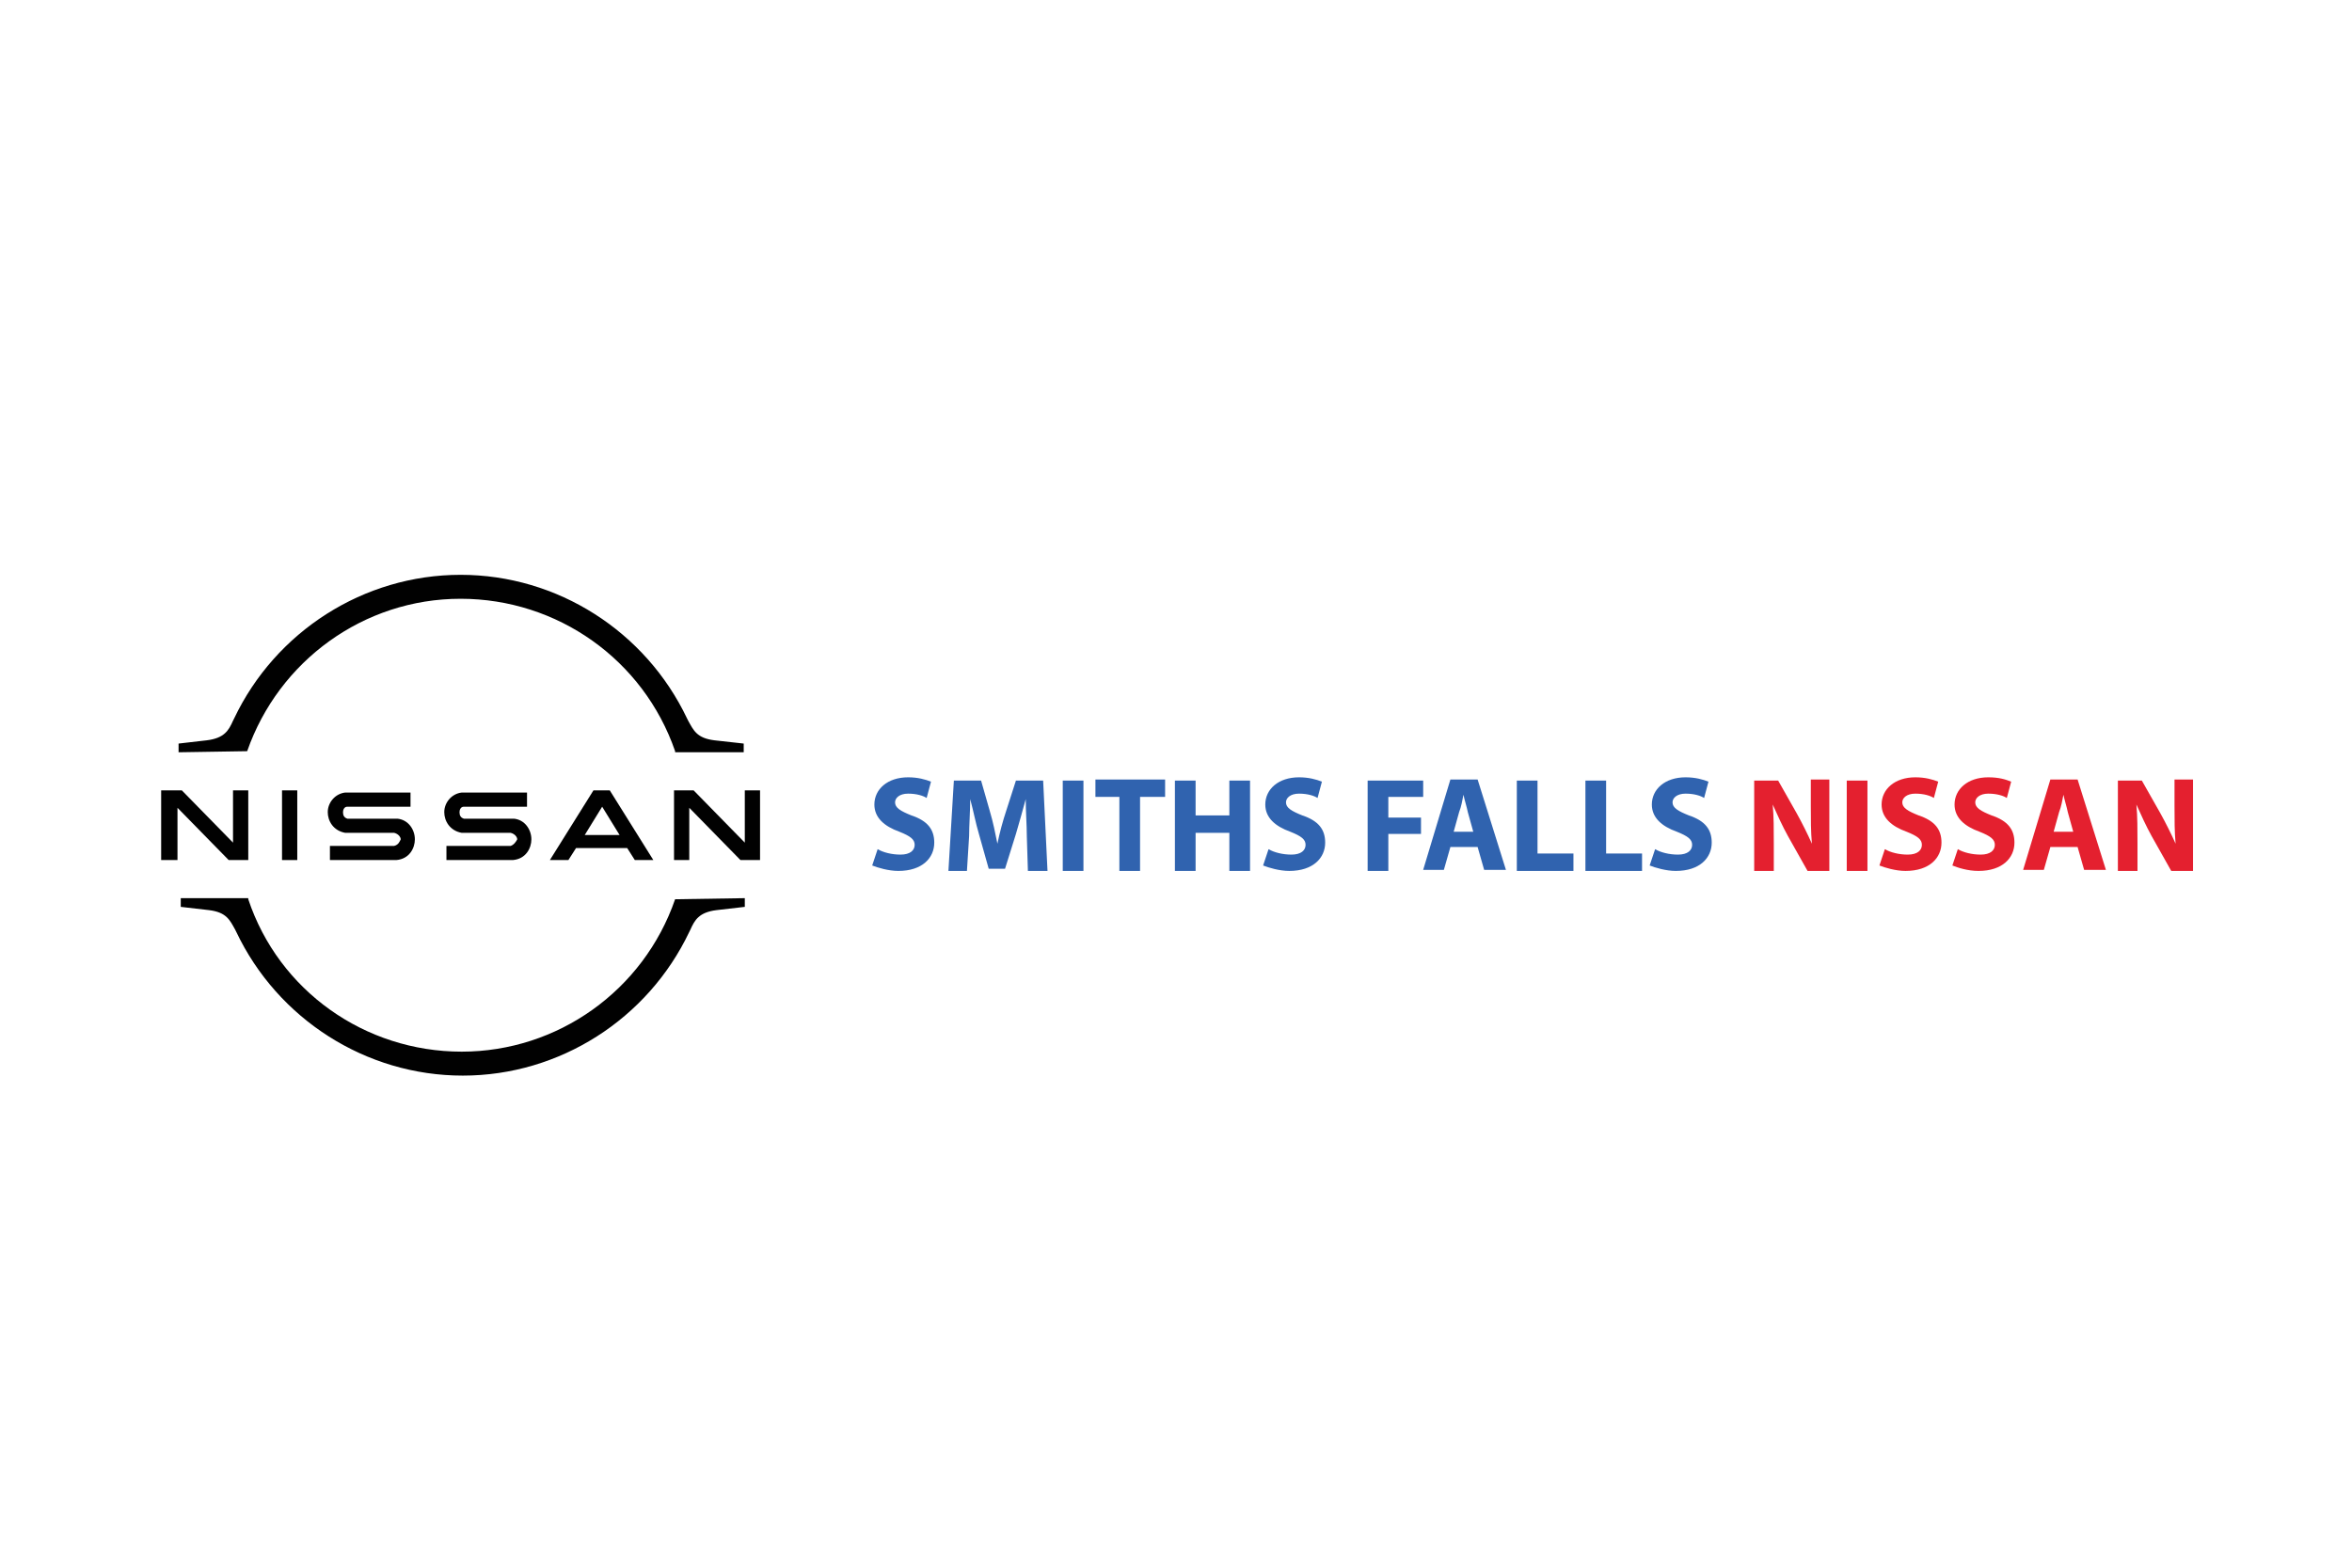 <svg xmlns="http://www.w3.org/2000/svg" xmlns:xlink="http://www.w3.org/1999/xlink" id="Layer_1" x="0px" y="0px" viewBox="0 0 216 144" style="enable-background:new 0 0 216 144;" xml:space="preserve"><style type="text/css">	.st0{fill:#CD202A;}	.st1{fill:#010101;}	.st2{fill:#5A8477;}	.st3{fill:#1E3465;}	.st4{fill:#272727;}	.st5{fill:#292929;}	.st6{fill:#921A1D;}	.st7{fill:#E02B27;}	.st8{fill:#EA7A26;}	.st9{fill:#FFFFFF;}	.st10{fill:#14487F;}	.st11{fill-rule:evenodd;clip-rule:evenodd;fill:#FFFFFF;}	.st12{fill-rule:evenodd;clip-rule:evenodd;fill:#323232;}	.st13{fill-rule:evenodd;clip-rule:evenodd;fill:#444444;}	.st14{fill-rule:evenodd;clip-rule:evenodd;fill:#FB5058;}	.st15{fill-rule:evenodd;clip-rule:evenodd;fill:#E44D61;}	.st16{fill:#3063AF;}	.st17{fill:#E4202F;}</style><g>	<g>		<path class="st16" d="M80.6,78c0.5,0.3,1.3,0.5,2.1,0.5c0.9,0,1.3-0.4,1.3-0.9c0-0.5-0.4-0.8-1.4-1.2c-1.4-0.5-2.3-1.3-2.3-2.5   c0-1.4,1.2-2.5,3.1-2.5c0.9,0,1.6,0.2,2.1,0.4l-0.4,1.5c-0.3-0.2-0.9-0.4-1.7-0.4c-0.8,0-1.2,0.4-1.2,0.8c0,0.5,0.5,0.8,1.5,1.2   c1.5,0.5,2.1,1.3,2.1,2.5c0,1.4-1.1,2.6-3.3,2.6c-0.9,0-1.9-0.3-2.4-0.5L80.6,78z"></path>		<path class="st16" d="M94.3,76.8c0-1-0.1-2.2-0.1-3.4h0c-0.3,1.1-0.6,2.2-0.9,3.2l-1,3.2h-1.5l-0.9-3.2c-0.3-1-0.5-2.1-0.8-3.2h0   c0,1.1-0.1,2.4-0.1,3.4L88.8,80h-1.7l0.5-8.3h2.5l0.8,2.8c0.3,1,0.5,2,0.7,3h0c0.2-1,0.5-2.1,0.8-3l0.9-2.8h2.5l0.4,8.3h-1.8   L94.3,76.8z"></path>		<path class="st16" d="M99.5,71.7V80h-1.9v-8.3H99.5z"></path>		<path class="st16" d="M102.8,73.2h-2.2v-1.6h6.4v1.6h-2.3V80h-1.9V73.2z"></path>		<path class="st16" d="M109.8,71.7v3.2h3.1v-3.2h1.9V80h-1.9v-3.5h-3.1V80h-1.9v-8.3H109.8z"></path>		<path class="st16" d="M116.5,78c0.5,0.3,1.3,0.5,2.1,0.5c0.9,0,1.3-0.4,1.3-0.9c0-0.5-0.4-0.8-1.4-1.2c-1.4-0.5-2.3-1.3-2.3-2.5   c0-1.4,1.2-2.5,3.1-2.5c0.9,0,1.6,0.2,2.1,0.4l-0.4,1.5c-0.3-0.2-0.9-0.4-1.7-0.4c-0.8,0-1.2,0.4-1.2,0.8c0,0.5,0.5,0.8,1.5,1.2   c1.5,0.5,2.1,1.3,2.1,2.5c0,1.4-1.1,2.6-3.3,2.6c-0.9,0-1.9-0.3-2.4-0.5L116.5,78z"></path>		<path class="st16" d="M125.6,71.7h5.1v1.5h-3.2v1.9h3v1.5h-3V80h-1.9V71.7z"></path>		<path class="st16" d="M133.2,77.8l-0.6,2.1h-1.9l2.5-8.3h2.5l2.6,8.3h-2l-0.6-2.1H133.2z M135.3,76.4l-0.5-1.8   c-0.1-0.5-0.3-1.1-0.4-1.6h0c-0.1,0.5-0.2,1.1-0.4,1.6l-0.5,1.8H135.3z"></path>		<path class="st16" d="M139.3,71.7h1.9v6.7h3.3V80h-5.2V71.7z"></path>		<path class="st16" d="M145.6,71.7h1.9v6.7h3.3V80h-5.2V71.7z"></path>		<path class="st16" d="M152,78c0.5,0.3,1.3,0.5,2.1,0.5c0.9,0,1.3-0.4,1.3-0.9c0-0.5-0.4-0.8-1.4-1.2c-1.4-0.5-2.3-1.3-2.3-2.5   c0-1.4,1.2-2.5,3.1-2.5c0.9,0,1.6,0.2,2.1,0.4l-0.4,1.5c-0.3-0.2-0.9-0.4-1.7-0.4c-0.8,0-1.2,0.4-1.2,0.8c0,0.5,0.5,0.8,1.5,1.2   c1.5,0.5,2.1,1.3,2.1,2.5c0,1.4-1.1,2.6-3.3,2.6c-0.9,0-1.9-0.3-2.4-0.5L152,78z"></path>		<path class="st17" d="M161.1,80v-8.3h2.2l1.7,3c0.5,0.9,1,1.9,1.4,2.8h0c-0.1-1.1-0.1-2.2-0.1-3.5v-2.4h1.7V80h-2l-1.8-3.2   c-0.5-0.9-1-2-1.4-2.9h0c0.1,1.1,0.1,2.3,0.1,3.6V80H161.1z"></path>		<path class="st17" d="M171.5,71.7V80h-1.9v-8.3H171.5z"></path>		<path class="st17" d="M173.1,78c0.5,0.3,1.3,0.5,2.1,0.5c0.9,0,1.3-0.4,1.3-0.9c0-0.5-0.4-0.8-1.4-1.2c-1.4-0.5-2.3-1.3-2.3-2.5   c0-1.4,1.2-2.5,3.1-2.5c0.9,0,1.6,0.2,2.1,0.4l-0.4,1.5c-0.3-0.2-0.9-0.4-1.7-0.4c-0.8,0-1.2,0.4-1.2,0.8c0,0.5,0.5,0.8,1.5,1.2   c1.5,0.5,2.1,1.3,2.1,2.5c0,1.4-1.1,2.6-3.3,2.6c-0.9,0-1.9-0.3-2.4-0.5L173.1,78z"></path>		<path class="st17" d="M179.8,78c0.5,0.3,1.3,0.5,2.1,0.5c0.9,0,1.3-0.4,1.3-0.9c0-0.5-0.4-0.8-1.4-1.2c-1.4-0.5-2.3-1.3-2.3-2.5   c0-1.4,1.2-2.5,3.1-2.5c1,0,1.6,0.2,2.1,0.4l-0.4,1.5c-0.3-0.2-0.9-0.4-1.7-0.4c-0.8,0-1.2,0.4-1.2,0.8c0,0.5,0.5,0.8,1.5,1.2   c1.5,0.5,2.1,1.3,2.1,2.5c0,1.4-1.1,2.6-3.3,2.6c-1,0-1.9-0.3-2.4-0.5L179.8,78z"></path>		<path class="st17" d="M188.3,77.8l-0.6,2.1h-1.9l2.5-8.3h2.5l2.6,8.3h-2l-0.6-2.1H188.3z M190.4,76.4l-0.5-1.8   c-0.1-0.5-0.3-1.1-0.4-1.6h0c-0.1,0.5-0.2,1.1-0.4,1.6l-0.5,1.8H190.4z"></path>		<path class="st17" d="M194.5,80v-8.3h2.2l1.7,3c0.5,0.9,1,1.9,1.4,2.8h0c-0.1-1.1-0.1-2.2-0.1-3.5v-2.4h1.7V80h-2l-1.8-3.2   c-0.5-0.9-1-2-1.4-2.9h0c0.1,1.1,0.1,2.3,0.1,3.6V80H194.5z"></path>	</g>	<g id="Layer_1_2_">		<g id="Nissan_Badge_2_">			<g id="g20_1_">				<path id="path4_1_" class="st1" d="M46.9,77.7c0,0-0.2,0-0.3,0H41V79h5.7c0,0,0.4,0,0.4,0c1.2-0.1,1.7-1.1,1.7-1.9     c0-0.9-0.6-1.8-1.6-1.9c-0.2,0-0.4,0-0.5,0H43c-0.2,0-0.3,0-0.4,0c-0.3-0.1-0.4-0.3-0.4-0.6c0-0.2,0.1-0.5,0.4-0.5     c0.1,0,0.2,0,0.4,0h5.4v-1.3h-5.5c-0.2,0-0.4,0-0.5,0c-0.9,0.1-1.6,0.9-1.6,1.8c0,0.8,0.5,1.7,1.6,1.9c0.2,0,0.5,0,0.6,0h3.6     c0.1,0,0.2,0,0.3,0c0.4,0.1,0.6,0.4,0.6,0.6C47.4,77.3,47.2,77.6,46.9,77.7z"></path>				<path id="path6_1_" class="st1" d="M36.2,77.7c0,0-0.2,0-0.3,0h-5.6V79H36c0,0,0.4,0,0.4,0c1.2-0.1,1.7-1.1,1.7-1.9     c0-0.9-0.6-1.8-1.6-1.9c-0.2,0-0.4,0-0.5,0h-3.7c-0.2,0-0.3,0-0.4,0c-0.3-0.1-0.4-0.3-0.4-0.6c0-0.2,0.1-0.5,0.4-0.5     c0.1,0,0.2,0,0.4,0h5.4v-1.3h-5.5c-0.2,0-0.4,0-0.5,0c-0.9,0.1-1.6,0.9-1.6,1.8c0,0.8,0.5,1.7,1.6,1.9c0.2,0,0.5,0,0.6,0h3.6     c0.1,0,0.2,0,0.3,0c0.4,0.1,0.6,0.4,0.6,0.6C36.7,77.3,36.6,77.6,36.2,77.7z"></path>				<rect id="rect8_1_" x="25.9" y="72.6" class="st1" width="1.4" height="6.4"></rect>				<polygon id="polygon10_1_" class="st1" points="22.8,79 22.8,72.6 21.4,72.6 21.4,77.4 16.7,72.6 14.8,72.6 14.8,79 16.3,79      16.3,74.2 21,79     "></polygon>				<polygon id="polygon12_1_" class="st1" points="68.4,72.6 68.4,77.4 63.7,72.6 61.9,72.6 61.9,79 63.3,79 63.3,74.2 68,79      69.8,79 69.8,72.6     "></polygon>				<path id="path14_1_" class="st1" d="M54.5,72.6l-4,6.4h1.7l0.7-1.1h4.7l0.7,1.1H60l-4-6.4H54.5z M56.9,76.7h-3.2l1.6-2.6     L56.9,76.7z"></path>				<path id="path16_1_" class="st1" d="M22.7,69c2.9-8.3,10.7-14,19.6-14S59.1,60.6,62,69l0,0.1h6.3v-0.8L65.6,68     c-1.6-0.2-1.9-0.9-2.4-1.8L63.1,66c-3.8-8-11.9-13.2-20.8-13.2c-8.9,0-17,5.2-20.8,13.2l-0.1,0.2c-0.4,0.9-0.8,1.6-2.4,1.8     l-2.6,0.3v0.8L22.7,69L22.7,69z"></path>				<path id="path18_1_" class="st1" d="M62,82.6L62,82.6c-2.9,8.4-10.8,14-19.6,14l0,0c-8.9,0-16.8-5.6-19.6-14l0-0.1h-6.2v0.8     l2.6,0.3c1.6,0.2,1.9,0.9,2.4,1.8l0.1,0.2c3.8,8,11.9,13.2,20.8,13.2l0,0c8.9,0,17-5.2,20.8-13.2l0.1-0.2     c0.4-0.9,0.8-1.6,2.4-1.8l2.6-0.3v-0.8L62,82.6z"></path>			</g>		</g>	</g></g></svg>